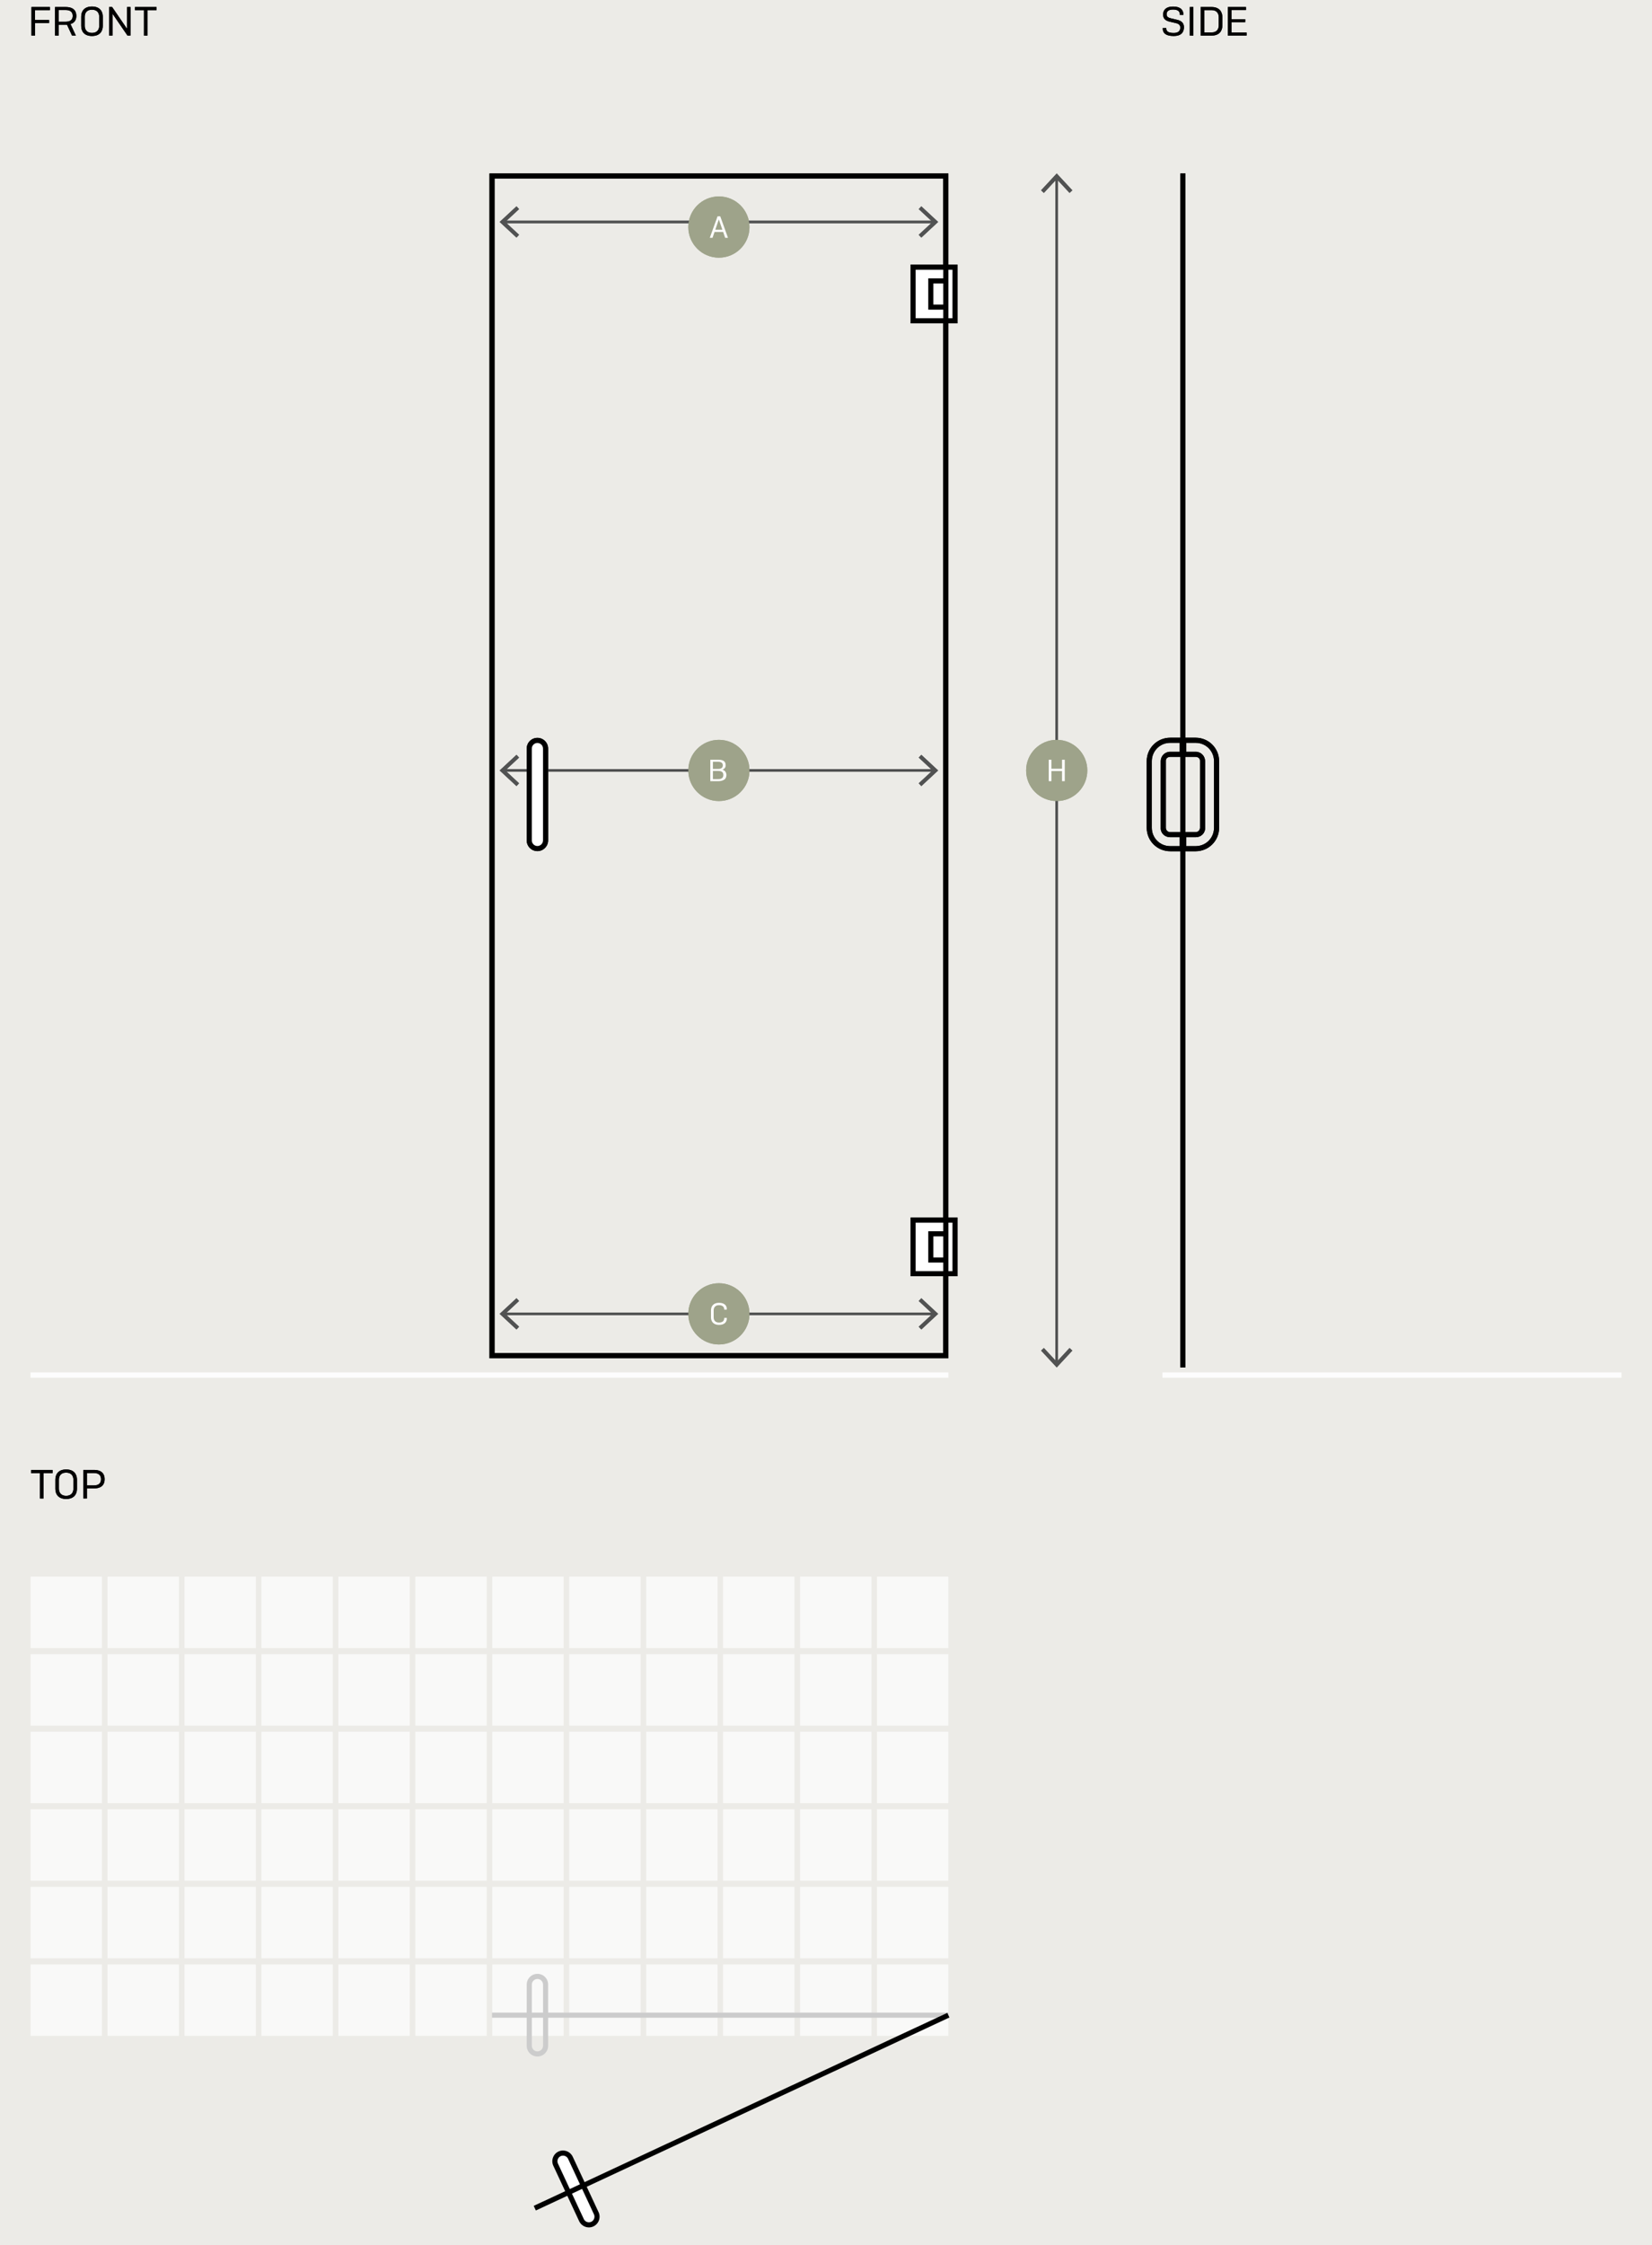 <?xml version="1.0" encoding="UTF-8"?><svg xmlns="http://www.w3.org/2000/svg" viewBox="0 0 648 880"><g id="BKG"><rect x="0" y="0" width="648" height="880" style="fill:#ecebe7; stroke-width:0px;"/></g><g id="Layer_1"><rect x="12" y="10" width="360" height="528" style="fill:none; stroke-width:0px;"/><g style="isolation:isolate;"><path d="M13.75,9.02v4.93h-1.41V2.75h7.23v1.22h-5.83v3.86h5.52v1.2h-5.52Z" style="fill:#000; stroke-width:0px;"/><path d="M23,9.69v4.26h-1.41V2.75h4.11c3.31,0,4.24,1.65,4.24,3.47,0,1.39-.54,2.69-2.29,3.22l2.1,4.51h-1.49l-1.98-4.27c-.19.02-.38.02-.58.02h-2.71ZM23,3.93v4.59h2.72c2.24,0,2.8-1.09,2.8-2.29s-.56-2.31-2.8-2.31h-2.72Z" style="fill:#000; stroke-width:0px;"/><path d="M31.85,10.17v-3.67c0-1.89,1.02-3.94,4.23-3.94s4.24,2.05,4.24,3.94v3.67c0,1.9-1.01,3.95-4.24,3.95s-4.23-2.05-4.23-3.95ZM38.92,10.11v-3.52c0-1.34-.67-2.79-2.85-2.79s-2.83,1.44-2.83,2.79v3.52c0,1.34.69,2.79,2.83,2.79s2.85-1.44,2.85-2.79Z" style="fill:#000; stroke-width:0px;"/><path d="M44.14,5.39v8.56h-1.33V2.75h1.17l5.87,8.58V2.75h1.33v11.2h-1.17l-5.87-8.56Z" style="fill:#000; stroke-width:0px;"/><path d="M57.85,3.98v9.97h-1.39V3.98h-3.52v-1.23h8.45v1.23h-3.54Z" style="fill:#000; stroke-width:0px;"/></g><g style="isolation:isolate;"><path d="M462.79,5.83v-.18c0-1.07-.59-1.91-2.67-1.91-1.84,0-2.51.77-2.51,1.84,0,.9.51,1.34,1.7,1.62l2.48.58c1.39.32,2.62,1.1,2.62,2.87,0,2.03-1.14,3.47-4,3.47-3.44,0-4.32-1.42-4.32-2.93v-.19h1.39v.16c0,.96.58,1.76,2.91,1.76,1.82,0,2.58-.82,2.58-2.11,0-.96-.58-1.49-1.68-1.74l-2.48-.58c-1.65-.38-2.58-1.17-2.58-2.8,0-1.74,1.12-3.12,3.92-3.12,2.99,0,4.03,1.44,4.03,3.07v.19h-1.39Z" style="fill:#000; stroke-width:0px;"/><path d="M468.1,13.95h-1.39V2.75h1.39v11.2Z" style="fill:#000; stroke-width:0px;"/><path d="M470.95,2.75h4.29c3.2,0,4.23,2.05,4.23,3.94v3.33c0,1.89-1.02,3.94-4.23,3.94h-4.29V2.75ZM475.24,12.72c2.15,0,2.82-1.42,2.82-2.79v-3.17c0-1.36-.67-2.79-2.82-2.79h-2.88v8.74h2.88Z" style="fill:#000; stroke-width:0px;"/><path d="M481.62,2.75h7.11v1.18h-5.7v3.6h5.41v1.15h-5.41v4.08h5.95v1.18h-7.36V2.75Z" style="fill:#000; stroke-width:0px;"/></g><g style="isolation:isolate;"><path d="M17.08,577.42v9.97h-1.39v-9.97h-3.52v-1.23h8.45v1.23h-3.54Z" style="fill:#000; stroke-width:0px;"/><path d="M21.72,583.61v-3.67c0-1.89,1.02-3.94,4.23-3.94s4.24,2.05,4.24,3.94v3.67c0,1.9-1.01,3.95-4.24,3.95s-4.23-2.05-4.23-3.95ZM28.79,583.54v-3.52c0-1.34-.67-2.79-2.85-2.79s-2.83,1.44-2.83,2.79v3.52c0,1.34.69,2.79,2.83,2.79s2.85-1.44,2.85-2.79Z" style="fill:#000; stroke-width:0px;"/><path d="M34.09,583.43v3.95h-1.41v-11.2h4.13c3.3,0,4.23,1.74,4.23,3.63s-.93,3.62-4.23,3.62h-2.72ZM34.09,577.38v4.87h2.71c2.22,0,2.82-1.15,2.82-2.43s-.59-2.43-2.82-2.43h-2.71Z" style="fill:#000; stroke-width:0px;"/></g><line x1="414.5" y1="69.63" x2="414.5" y2="534.37" style="fill:none; stroke:#515252; stroke-miterlimit:10;"/><polygon points="408.37 74.6 409.46 75.62 414.5 70.2 419.53 75.62 420.63 74.6 414.5 68 408.37 74.6" style="fill:#515252; stroke-width:0px;"/><polygon points="408.37 529.4 409.46 528.38 414.5 533.8 419.53 528.38 420.63 529.4 414.5 536 408.37 529.4" style="fill:#515252; stroke-width:0px;"/><circle cx="414.5" cy="302" r="12" style="fill:#9ea38a; stroke-width:0px;"/><g style="isolation:isolate;"><path d="M416.59,302.24h-4.17v3.96h-1.05v-8.4h1.05v3.53h4.17v-3.53h1.06v8.4h-1.06v-3.96Z" style="fill:#fff; stroke-width:0px;"/></g><rect x="456" y="10" width="180" height="528" style="fill:none; stroke-width:0px;"/><line x1="464" y1="536" x2="464" y2="68" style="fill:none; stroke:#000; stroke-miterlimit:10; stroke-width:2px;"/><rect x="12" y="538" width="360" height="2" style="fill:#fff; opacity:.7; stroke-width:0px;"/><rect x="456" y="538" width="180" height="2" style="fill:#fff; opacity:.7; stroke-width:0px;"/><path d="M459,296.67h5.7v-7.5h-5.7c-5.1,0-9.2,4.1-9.2,9.2v26.1c0,5.1,4.1,9.2,9.2,9.2h5.7v-7.5h-5.7c-1,0-1.7-.8-1.7-1.7v-26.1c-.1-1,.7-1.7,1.7-1.7ZM459,328.17h3.7v3.5h-3.7c-4,0-7.2-3.2-7.2-7.2v-26.1c0-4,3.2-7.2,7.2-7.2h3.7v3.5h-3.7c-2.1,0-3.7,1.7-3.7,3.7v26.1c-.1,2.1,1.6,3.7,3.7,3.7Z" style="fill:#000; stroke-width:0px;"/><path d="M470.7,298.37v26.1c0,.9-.7,1.7-1.7,1.7h-5.7v7.5h5.7c5.1,0,9.2-4.1,9.2-9.2v-26.1c0-5.1-4.1-9.2-9.2-9.2h-5.7v7.5h5.7c1,0,1.8.7,1.7,1.7ZM472.7,324.47v-26.1c0-2-1.6-3.7-3.7-3.7h-3.7v-3.5h3.7c4,0,7.2,3.2,7.2,7.2v26.1c0,4-3.2,7.2-7.2,7.2h-3.7v-3.5h3.7c2.1,0,3.8-1.6,3.7-3.7Z" style="fill:#000; stroke-width:0px;"/><rect x="12" y="10" width="360" height="528" style="fill:none; stroke-width:0px;"/><g style="isolation:isolate;"><path d="M13.75,9.02v4.93h-1.41V2.75h7.23v1.22h-5.83v3.86h5.52v1.2h-5.52Z" style="fill:#000; stroke-width:0px;"/><path d="M23,9.69v4.26h-1.41V2.75h4.11c3.31,0,4.24,1.65,4.24,3.47,0,1.39-.54,2.69-2.29,3.22l2.1,4.51h-1.49l-1.98-4.27c-.19.02-.38.02-.58.02h-2.71ZM23,3.93v4.59h2.72c2.24,0,2.8-1.09,2.8-2.29s-.56-2.31-2.8-2.31h-2.72Z" style="fill:#000; stroke-width:0px;"/><path d="M31.85,10.17v-3.67c0-1.89,1.02-3.94,4.23-3.94s4.24,2.05,4.24,3.94v3.67c0,1.9-1.01,3.95-4.24,3.95s-4.23-2.05-4.23-3.95ZM38.92,10.11v-3.52c0-1.34-.67-2.79-2.85-2.79s-2.83,1.44-2.83,2.79v3.52c0,1.34.69,2.79,2.83,2.79s2.85-1.44,2.85-2.79Z" style="fill:#000; stroke-width:0px;"/><path d="M44.14,5.39v8.56h-1.33V2.75h1.17l5.87,8.58V2.75h1.33v11.2h-1.17l-5.87-8.56Z" style="fill:#000; stroke-width:0px;"/><path d="M57.85,3.98v9.97h-1.39V3.98h-3.52v-1.23h8.45v1.23h-3.54Z" style="fill:#000; stroke-width:0px;"/></g><g style="isolation:isolate;"><path d="M462.79,5.83v-.18c0-1.07-.59-1.91-2.67-1.91-1.84,0-2.51.77-2.51,1.84,0,.9.51,1.34,1.7,1.62l2.48.58c1.39.32,2.62,1.1,2.62,2.87,0,2.03-1.14,3.47-4,3.47-3.44,0-4.32-1.42-4.32-2.93v-.19h1.39v.16c0,.96.58,1.76,2.91,1.76,1.82,0,2.58-.82,2.58-2.11,0-.96-.58-1.49-1.68-1.74l-2.48-.58c-1.65-.38-2.58-1.17-2.58-2.8,0-1.74,1.12-3.12,3.92-3.12,2.99,0,4.03,1.44,4.03,3.07v.19h-1.39Z" style="fill:#000; stroke-width:0px;"/><path d="M468.1,13.95h-1.39V2.75h1.39v11.2Z" style="fill:#000; stroke-width:0px;"/><path d="M470.95,2.75h4.29c3.2,0,4.23,2.05,4.23,3.94v3.33c0,1.89-1.02,3.94-4.23,3.94h-4.29V2.75ZM475.24,12.72c2.15,0,2.82-1.42,2.82-2.79v-3.17c0-1.36-.67-2.79-2.82-2.79h-2.88v8.74h2.88Z" style="fill:#000; stroke-width:0px;"/><path d="M481.62,2.75h7.11v1.18h-5.7v3.6h5.41v1.15h-5.41v4.08h5.95v1.18h-7.36V2.75Z" style="fill:#000; stroke-width:0px;"/></g><g style="isolation:isolate;"><path d="M17.08,577.42v9.97h-1.39v-9.97h-3.52v-1.23h8.45v1.23h-3.54Z" style="fill:#000; stroke-width:0px;"/><path d="M21.72,583.61v-3.67c0-1.89,1.02-3.94,4.23-3.94s4.24,2.05,4.24,3.94v3.67c0,1.9-1.01,3.95-4.24,3.95s-4.23-2.05-4.23-3.95ZM28.79,583.54v-3.52c0-1.34-.67-2.79-2.85-2.79s-2.83,1.44-2.83,2.79v3.52c0,1.34.69,2.79,2.83,2.79s2.85-1.44,2.85-2.79Z" style="fill:#000; stroke-width:0px;"/><path d="M34.09,583.43v3.95h-1.41v-11.2h4.13c3.3,0,4.23,1.74,4.23,3.63s-.93,3.62-4.23,3.62h-2.72ZM34.09,577.38v4.87h2.71c2.22,0,2.82-1.15,2.82-2.43s-.59-2.43-2.82-2.43h-2.71Z" style="fill:#000; stroke-width:0px;"/></g><line x1="414.5" y1="69.63" x2="414.5" y2="534.37" style="fill:none; stroke:#515252; stroke-miterlimit:10;"/><polygon points="408.37 74.6 409.46 75.62 414.5 70.2 419.53 75.62 420.63 74.6 414.5 68 408.37 74.6" style="fill:#515252; stroke-width:0px;"/><polygon points="408.37 529.4 409.46 528.38 414.5 533.8 419.53 528.38 420.63 529.4 414.5 536 408.37 529.4" style="fill:#515252; stroke-width:0px;"/><circle cx="414.5" cy="302" r="12" style="fill:#9ea38a; stroke-width:0px;"/><g style="isolation:isolate;"><path d="M416.59,302.24h-4.17v3.96h-1.05v-8.4h1.05v3.53h4.17v-3.53h1.06v8.4h-1.06v-3.96Z" style="fill:#fff; stroke-width:0px;"/></g><rect x="456" y="10" width="180" height="528" style="fill:none; stroke-width:0px;"/><line x1="464" y1="536" x2="464" y2="68" style="fill:none; stroke:#000; stroke-miterlimit:10; stroke-width:2px;"/><rect x="12" y="538" width="360" height="2" style="fill:#fff; opacity:.7; stroke-width:0px;"/><rect x="456" y="538" width="180" height="2" style="fill:#fff; opacity:.7; stroke-width:0px;"/><path d="M459,296.67h5.7v-7.5h-5.7c-5.1,0-9.2,4.1-9.2,9.2v26.1c0,5.1,4.1,9.2,9.2,9.2h5.7v-7.5h-5.7c-1,0-1.7-.8-1.7-1.7v-26.1c-.1-1,.7-1.7,1.7-1.7ZM459,328.17h3.7v3.5h-3.7c-4,0-7.2-3.2-7.2-7.2v-26.1c0-4,3.2-7.2,7.2-7.2h3.7v3.5h-3.7c-2.1,0-3.7,1.7-3.7,3.7v26.1c-.1,2.1,1.6,3.7,3.7,3.7Z" style="fill:#000; stroke-width:0px;"/><path d="M470.7,298.37v26.1c0,.9-.7,1.7-1.7,1.7h-5.7v7.5h5.7c5.1,0,9.2-4.1,9.2-9.2v-26.1c0-5.1-4.1-9.2-9.2-9.2h-5.7v7.5h5.7c1,0,1.8.7,1.7,1.7ZM472.7,324.47v-26.1c0-2-1.6-3.7-3.7-3.7h-3.7v-3.5h3.7c4,0,7.2,3.2,7.2,7.2v26.1c0,4-3.2,7.2-7.2,7.2h-3.7v-3.5h3.7c2.1,0,3.8-1.6,3.7-3.7Z" style="fill:#000; stroke-width:0px;"/><g style="opacity:.7;"><rect x="344" y="618" width="28" height="28" transform="translate(716 1264) rotate(-180)" style="fill:#fff; stroke-width:0px;"/><rect x="344" y="770" width="28" height="28" transform="translate(716 1568) rotate(-180)" style="fill:#fff; stroke-width:0px;"/><rect x="344" y="739.6" width="28" height="28" transform="translate(716 1507.2) rotate(-180)" style="fill:#fff; stroke-width:0px;"/><rect x="344" y="709.2" width="28" height="28" transform="translate(716 1446.4) rotate(-180)" style="fill:#fff; stroke-width:0px;"/><rect x="344" y="678.8" width="28" height="28" transform="translate(716 1385.6) rotate(-180)" style="fill:#fff; stroke-width:0px;"/><rect x="344" y="648.4" width="28" height="28" transform="translate(716 1324.8) rotate(-180)" style="fill:#fff; stroke-width:0px;"/><rect x="313.82" y="618" width="28" height="28" transform="translate(655.64 1264) rotate(-180)" style="fill:#fff; stroke-width:0px;"/><rect x="313.82" y="770" width="28" height="28" transform="translate(655.64 1568) rotate(-180)" style="fill:#fff; stroke-width:0px;"/><rect x="313.82" y="739.6" width="28" height="28" transform="translate(655.64 1507.2) rotate(-180)" style="fill:#fff; stroke-width:0px;"/><rect x="313.82" y="709.2" width="28" height="28" transform="translate(655.64 1446.4) rotate(-180)" style="fill:#fff; stroke-width:0px;"/><rect x="313.82" y="678.8" width="28" height="28" transform="translate(655.64 1385.6) rotate(-180)" style="fill:#fff; stroke-width:0px;"/><rect x="313.82" y="648.4" width="28" height="28" transform="translate(655.64 1324.8) rotate(-180)" style="fill:#fff; stroke-width:0px;"/><rect x="283.64" y="618" width="28" height="28" transform="translate(595.27 1264) rotate(-180)" style="fill:#fff; stroke-width:0px;"/><rect x="283.64" y="770" width="28" height="28" transform="translate(595.27 1568) rotate(-180)" style="fill:#fff; stroke-width:0px;"/><rect x="283.64" y="739.6" width="28" height="28" transform="translate(595.27 1507.2) rotate(-180)" style="fill:#fff; stroke-width:0px;"/><rect x="283.64" y="709.2" width="28" height="28" transform="translate(595.27 1446.4) rotate(-180)" style="fill:#fff; stroke-width:0px;"/><rect x="283.64" y="678.8" width="28" height="28" transform="translate(595.27 1385.6) rotate(-180)" style="fill:#fff; stroke-width:0px;"/><rect x="283.64" y="648.4" width="28" height="28" transform="translate(595.27 1324.8) rotate(-180)" style="fill:#fff; stroke-width:0px;"/><rect x="253.45" y="618" width="28" height="28" transform="translate(534.91 1264) rotate(-180)" style="fill:#fff; stroke-width:0px;"/><rect x="253.45" y="770" width="28" height="28" transform="translate(534.91 1568) rotate(-180)" style="fill:#fff; stroke-width:0px;"/><rect x="253.45" y="739.6" width="28" height="28" transform="translate(534.91 1507.2) rotate(-180)" style="fill:#fff; stroke-width:0px;"/><rect x="253.45" y="709.2" width="28" height="28" transform="translate(534.91 1446.4) rotate(-180)" style="fill:#fff; stroke-width:0px;"/><rect x="253.45" y="678.8" width="28" height="28" transform="translate(534.91 1385.6) rotate(-180)" style="fill:#fff; stroke-width:0px;"/><rect x="253.45" y="648.4" width="28" height="28" transform="translate(534.91 1324.8) rotate(-180)" style="fill:#fff; stroke-width:0px;"/><rect x="223.27" y="618" width="28" height="28" transform="translate(474.55 1264) rotate(-180)" style="fill:#fff; stroke-width:0px;"/><rect x="223.27" y="770" width="28" height="28" transform="translate(474.55 1568) rotate(-180)" style="fill:#fff; stroke-width:0px;"/><rect x="223.27" y="739.6" width="28" height="28" transform="translate(474.55 1507.2) rotate(-180)" style="fill:#fff; stroke-width:0px;"/><rect x="223.27" y="709.2" width="28" height="28" transform="translate(474.55 1446.4) rotate(-180)" style="fill:#fff; stroke-width:0px;"/><rect x="223.27" y="678.8" width="28" height="28" transform="translate(474.55 1385.6) rotate(-180)" style="fill:#fff; stroke-width:0px;"/><rect x="223.27" y="648.4" width="28" height="28" transform="translate(474.55 1324.8) rotate(-180)" style="fill:#fff; stroke-width:0px;"/><rect x="193.09" y="618" width="28" height="28" transform="translate(414.18 1264) rotate(-180)" style="fill:#fff; stroke-width:0px;"/><rect x="193.09" y="770" width="28" height="28" transform="translate(414.18 1568) rotate(-180)" style="fill:#fff; stroke-width:0px;"/><rect x="193.09" y="739.6" width="28" height="28" transform="translate(414.18 1507.2) rotate(-180)" style="fill:#fff; stroke-width:0px;"/><rect x="193.09" y="709.2" width="28" height="28" transform="translate(414.18 1446.4) rotate(-180)" style="fill:#fff; stroke-width:0px;"/><rect x="193.09" y="678.8" width="28" height="28" transform="translate(414.18 1385.6) rotate(-180)" style="fill:#fff; stroke-width:0px;"/><rect x="193.09" y="648.4" width="28" height="28" transform="translate(414.18 1324.8) rotate(-180)" style="fill:#fff; stroke-width:0px;"/><rect x="162.91" y="618" width="28" height="28" transform="translate(353.82 1264) rotate(-180)" style="fill:#fff; stroke-width:0px;"/><rect x="162.91" y="770" width="28" height="28" transform="translate(353.82 1568) rotate(-180)" style="fill:#fff; stroke-width:0px;"/><rect x="162.91" y="739.6" width="28" height="28" transform="translate(353.82 1507.2) rotate(-180)" style="fill:#fff; stroke-width:0px;"/><rect x="162.91" y="709.2" width="28" height="28" transform="translate(353.82 1446.4) rotate(-180)" style="fill:#fff; stroke-width:0px;"/><rect x="162.91" y="678.8" width="28" height="28" transform="translate(353.82 1385.6) rotate(-180)" style="fill:#fff; stroke-width:0px;"/><rect x="162.91" y="648.4" width="28" height="28" transform="translate(353.82 1324.8) rotate(-180)" style="fill:#fff; stroke-width:0px;"/><rect x="132.73" y="618" width="28" height="28" transform="translate(293.45 1264) rotate(-180)" style="fill:#fff; stroke-width:0px;"/><rect x="132.73" y="770" width="28" height="28" transform="translate(293.45 1568) rotate(-180)" style="fill:#fff; stroke-width:0px;"/><rect x="132.73" y="739.6" width="28" height="28" transform="translate(293.45 1507.2) rotate(-180)" style="fill:#fff; stroke-width:0px;"/><rect x="132.73" y="709.2" width="28" height="28" transform="translate(293.45 1446.4) rotate(-180)" style="fill:#fff; stroke-width:0px;"/><rect x="132.73" y="678.8" width="28" height="28" transform="translate(293.45 1385.6) rotate(-180)" style="fill:#fff; stroke-width:0px;"/><rect x="132.73" y="648.4" width="28" height="28" transform="translate(293.45 1324.8) rotate(-180)" style="fill:#fff; stroke-width:0px;"/><rect x="102.55" y="618" width="28" height="28" transform="translate(233.09 1264) rotate(-180)" style="fill:#fff; stroke-width:0px;"/><rect x="102.55" y="770" width="28" height="28" transform="translate(233.09 1568) rotate(-180)" style="fill:#fff; stroke-width:0px;"/><rect x="102.55" y="739.6" width="28" height="28" transform="translate(233.09 1507.2) rotate(-180)" style="fill:#fff; stroke-width:0px;"/><rect x="102.55" y="709.2" width="28" height="28" transform="translate(233.09 1446.4) rotate(-180)" style="fill:#fff; stroke-width:0px;"/><rect x="102.55" y="678.8" width="28" height="28" transform="translate(233.09 1385.6) rotate(-180)" style="fill:#fff; stroke-width:0px;"/><rect x="102.55" y="648.4" width="28" height="28" transform="translate(233.09 1324.8) rotate(-180)" style="fill:#fff; stroke-width:0px;"/><rect x="72.36" y="618" width="28" height="28" transform="translate(172.73 1264) rotate(-180)" style="fill:#fff; stroke-width:0px;"/><rect x="72.36" y="770" width="28" height="28" transform="translate(172.73 1568) rotate(-180)" style="fill:#fff; stroke-width:0px;"/><rect x="72.36" y="739.6" width="28" height="28" transform="translate(172.73 1507.2) rotate(-180)" style="fill:#fff; stroke-width:0px;"/><rect x="72.36" y="709.2" width="28" height="28" transform="translate(172.73 1446.4) rotate(-180)" style="fill:#fff; stroke-width:0px;"/><rect x="72.36" y="678.8" width="28" height="28" transform="translate(172.73 1385.6) rotate(-180)" style="fill:#fff; stroke-width:0px;"/><rect x="72.36" y="648.4" width="28" height="28" transform="translate(172.73 1324.8) rotate(-180)" style="fill:#fff; stroke-width:0px;"/><rect x="42.18" y="618" width="28" height="28" transform="translate(112.36 1264) rotate(-180)" style="fill:#fff; stroke-width:0px;"/><rect x="42.18" y="770" width="28" height="28" transform="translate(112.36 1568) rotate(-180)" style="fill:#fff; stroke-width:0px;"/><rect x="42.18" y="739.6" width="28" height="28" transform="translate(112.36 1507.2) rotate(-180)" style="fill:#fff; stroke-width:0px;"/><rect x="42.18" y="709.2" width="28" height="28" transform="translate(112.36 1446.4) rotate(-180)" style="fill:#fff; stroke-width:0px;"/><rect x="42.18" y="678.8" width="28" height="28" transform="translate(112.36 1385.6) rotate(-180)" style="fill:#fff; stroke-width:0px;"/><rect x="42.18" y="648.4" width="28" height="28" transform="translate(112.36 1324.8) rotate(-180)" style="fill:#fff; stroke-width:0px;"/><rect x="12" y="618" width="28" height="28" transform="translate(52 1264) rotate(-180)" style="fill:#fff; stroke-width:0px;"/><rect x="12" y="770" width="28" height="28" transform="translate(52 1568) rotate(-180)" style="fill:#fff; stroke-width:0px;"/><rect x="12" y="739.6" width="28" height="28" transform="translate(52 1507.2) rotate(-180)" style="fill:#fff; stroke-width:0px;"/><rect x="12" y="709.2" width="28" height="28" transform="translate(52 1446.4) rotate(-180)" style="fill:#fff; stroke-width:0px;"/><rect x="12" y="678.8" width="28" height="28" transform="translate(52 1385.6) rotate(-180)" style="fill:#fff; stroke-width:0px;"/><rect x="12" y="648.4" width="28" height="28" transform="translate(52 1324.8) rotate(-180)" style="fill:#fff; stroke-width:0px;"/></g><g style="isolation:isolate;"><path d="M210.81,775.7c1.2,0,2.2,1,2.2,2.2v24c0,1.2-1,2.2-2.2,2.2s-2.2-1-2.2-2.2v-24c0-1.2,1-2.2,2.2-2.2M210.81,773.7c-2.32,0-4.2,1.88-4.2,4.2v24c0,2.32,1.88,4.2,4.2,4.2s4.2-1.88,4.2-4.2v-24c0-2.32-1.88-4.2-4.2-4.2h0Z" style="fill:#ccc; stroke-width:0px;"/></g><line x1="193" y1="789.9" x2="372" y2="789.9" style="fill:none; isolation:isolate; stroke:#ccc; stroke-miterlimit:10; stroke-width:2px;"/><path d="M231,872.09c-1.25,0-2.39-.72-2.92-1.84l-10.14-21.75c-.75-1.6-.05-3.51,1.55-4.25.42-.2.87-.3,1.34-.3,1.25,0,2.4.72,2.92,1.84l10.14,21.75c.36.77.39,1.64.1,2.44-.29.81-.88,1.45-1.65,1.81-.42.2-.87.3-1.34.3h0Z" style="fill:#fff; stroke-width:0px;"/><path d="M220.83,844.95c.83,0,1.64.47,2.01,1.27l10.14,21.75c.51,1.09.02,2.42-1.06,2.92-.29.14-.61.2-.91.2-.83,0-1.64-.47-2.01-1.27l-10.14-21.75c-.51-1.09-.02-2.42,1.06-2.92.29-.14.61-.2.91-.2M220.83,842.95c-.61,0-1.21.13-1.76.39-1.01.47-1.78,1.31-2.16,2.37-.39,1.06-.34,2.2.13,3.21l10.14,21.75c.69,1.47,2.19,2.42,3.82,2.42.61,0,1.2-.13,1.76-.39,2.1-.98,3.01-3.48,2.03-5.58l-10.14-21.75c-.69-1.47-2.19-2.42-3.82-2.42h0Z" style="fill:#000; stroke-width:0px;"/><line x1="209.77" y1="865.55" x2="372" y2="789.9" style="fill:none; stroke:#000; stroke-miterlimit:10; stroke-width:2px;"/><path d="M209.74,865.56c-10.74-22.98-16.74-48.62-16.74-75.66" style="fill:none; isolation:isolate; opacity:.3; stroke:#000; stroke-dasharray:0 2; stroke-miterlimit:10; stroke-width:2.53px;"/><line x1="366.36" y1="87" x2="197.62" y2="87" style="fill:none; stroke:#515252; stroke-miterlimit:10;"/><polygon points="361.39 80.87 360.37 81.96 365.79 87 360.37 92.03 361.39 93.13 367.99 87 361.39 80.87" style="fill:#515252; stroke-width:0px;"/><polygon points="202.59 80.87 203.61 81.96 198.19 87 203.61 92.03 202.59 93.13 195.99 87 202.59 80.87" style="fill:#515252; stroke-width:0px;"/><line x1="366.36" y1="302" x2="197.62" y2="302" style="fill:none; stroke:#515252; stroke-miterlimit:10;"/><polygon points="361.39 295.87 360.37 296.96 365.79 302 360.37 307.03 361.39 308.13 367.99 302 361.39 295.87" style="fill:#515252; stroke-width:0px;"/><polygon points="202.59 295.87 203.61 296.96 198.19 302 203.61 307.03 202.59 308.13 195.99 302 202.59 295.87" style="fill:#515252; stroke-width:0px;"/><circle cx="281.99" cy="302" r="12" style="fill:#9ea38a; stroke-width:0px;"/><path d="M281.73,306.2c-.9,0-1.7-.2-2.4-.7-.5-.4-.7-1.1-.7-1.7,0-1,.6-1.9,1.6-2.1-.8-.2-1.4-1-1.3-1.8,0-1.4.9-2.1,2.8-2.1h3.2v8.4h-3.2ZM280.03,300c0,.9.6,1.4,1.8,1.4h2.1s0-2.8,0-2.8h-2.1c-1.2,0-1.8.5-1.8,1.4ZM281.83,302.2c-1.4,0-2,.5-2,1.6s.7,1.6,2,1.6h2.1s0-3.2,0-3.2h-2.1Z" style="fill:#fff; stroke-width:0px;"/><line x1="366.36" y1="515" x2="197.62" y2="515" style="fill:none; stroke:#515252; stroke-miterlimit:10;"/><polygon points="361.39 508.87 360.37 509.96 365.79 515 360.37 520.03 361.39 521.13 367.99 515 361.39 508.87" style="fill:#515252; stroke-width:0px;"/><polygon points="202.59 508.87 203.61 509.96 198.19 515 203.61 520.03 202.59 521.13 195.99 515 202.59 508.87" style="fill:#515252; stroke-width:0px;"/><circle cx="281.99" cy="515" r="12" style="fill:#9ea38a; stroke-width:0px;"/><path d="M279.92,516.56v.23c0,.78.5,1.62,2.04,1.62s2.09-1.04,2.09-2.04v-2.75c0-.98-.52-2.03-2.09-2.03s-2.04.82-2.04,1.55v.19h-1.03v-.24c0-1.15.74-2.42,3.07-2.42,2.36,0,3.13,1.54,3.13,2.95v2.75c0,1.43-.77,2.96-3.13,2.96-2.33,0-3.07-1.31-3.07-2.49v-.28h1.03Z" style="fill:#fff; stroke-width:0px;"/><circle cx="281.99" cy="89" r="12" style="fill:#9ea38a; stroke-width:0px;"/><g style="isolation:isolate;"><path d="M279.54,93.2h-1.1s3.02-8.4,3.02-8.4h1.06s3.03,8.4,3.03,8.4h-1.06s-.79-2.29-.79-2.29h-3.37s-.79,2.29-.79,2.29ZM280.62,90.07h2.79s-1.39-4.05-1.39-4.05l-1.4,4.05Z" style="fill:#fff; stroke-width:0px;"/></g><path d="M369.99,70v35.57h-4.2c-.7-.6-1.6-.95-2.54-.95-.68,0-1.35.18-1.94.52-1.65.95-2.34,2.96-1.71,4.7v10.79c-.65,1.77.07,3.8,1.77,4.74.58.32,1.23.49,1.88.49.94,0,1.84-.35,2.54-.95h4.2v354.11h-4.2c-.7-.6-1.6-.95-2.54-.95-.68,0-1.35.18-1.94.52-1.65.95-2.34,2.96-1.71,4.7v10.79c-.65,1.77.07,3.8,1.77,4.74.58.32,1.23.49,1.88.49.94,0,1.84-.35,2.54-.95h4.2v32.02h-176V70h176M210.8,296.8c1.95,0,3.53-1.58,3.53-3.53s-1.58-3.53-3.53-3.53-3.53,1.58-3.53,3.53,1.58,3.53,3.53,3.53M210.8,332.77c1.95,0,3.53-1.58,3.53-3.53s-1.58-3.53-3.53-3.53-3.53,1.58-3.53,3.53,1.58,3.53,3.53,3.53M371.99,68h-180v464.41h180v-36.02h-7.1c-.35.61-.98.95-1.64.95-.31,0-.62-.08-.91-.24-.91-.51-1.24-1.66-.74-2.57v-11.63c-.5-.9-.18-2.04.71-2.55.3-.17.62-.25.94-.25.65,0,1.29.34,1.64.95h7.1V122.92h-7.1c-.35.61-.98.95-1.64.95-.31,0-.62-.08-.91-.24-.91-.51-1.24-1.66-.74-2.57v-11.63c-.5-.9-.18-2.04.71-2.55.3-.17.62-.25.94-.25.65,0,1.29.34,1.64.95h7.1v-39.57h0ZM210.8,294.8c-.84,0-1.53-.68-1.53-1.53s.68-1.53,1.53-1.53,1.53.68,1.53,1.53-.68,1.53-1.53,1.53h0ZM210.8,330.77c-.84,0-1.53-.68-1.53-1.53s.68-1.53,1.53-1.53,1.53.68,1.53,1.53-.68,1.53-1.53,1.53h0Z" style="fill:#000; stroke-width:0px;"/><rect x="370.99" y="104.74" width="3.62" height="21" style="fill:#fff; stroke:#000; stroke-linecap:round; stroke-miterlimit:10; stroke-width:2px;"/><rect x="358.16" y="104.74" width="12.83" height="21" style="fill:#fff; stroke:#000; stroke-linecap:round; stroke-miterlimit:10; stroke-width:2px;"/><polyline points="370.99 120.38 365.11 120.38 365.11 110.11 370.99 110.11" style="fill:none; stroke:#000; stroke-miterlimit:10; stroke-width:2px;"/><rect x="370.99" y="478.26" width="3.62" height="21" style="fill:#fff; stroke:#000; stroke-linecap:round; stroke-miterlimit:10; stroke-width:2px;"/><rect x="358.16" y="478.26" width="12.83" height="21" style="fill:#fff; stroke:#000; stroke-linecap:round; stroke-miterlimit:10; stroke-width:2px;"/><polyline points="370.99 493.89 365.11 493.89 365.11 483.62 370.99 483.62" style="fill:none; stroke:#000; stroke-miterlimit:10; stroke-width:2px;"/><path d="M210.8,332.62c-1.76,0-3.2-1.44-3.2-3.2v-36c0-1.76,1.44-3.2,3.2-3.2s3.2,1.44,3.2,3.2v36c0,1.76-1.44,3.2-3.2,3.2Z" style="fill:#fff; stroke-width:0px;"/><path d="M210.8,291.22c1.2,0,2.2,1,2.2,2.2v36c0,1.2-1,2.2-2.2,2.2s-2.2-1-2.2-2.2v-36c0-1.2,1-2.2,2.2-2.2M210.8,289.22c-2.32,0-4.2,1.88-4.2,4.2v36c0,2.32,1.88,4.2,4.2,4.2s4.2-1.88,4.2-4.2v-36c0-2.32-1.88-4.2-4.2-4.2h0Z" style="fill:#000; stroke-width:0px;"/><line x1="366.36" y1="87" x2="197.62" y2="87" style="fill:none; stroke:#515252; stroke-miterlimit:10;"/><polygon points="361.39 80.87 360.37 81.96 365.79 87 360.37 92.03 361.39 93.13 367.99 87 361.39 80.87" style="fill:#515252; stroke-width:0px;"/><polygon points="202.59 80.87 203.61 81.96 198.19 87 203.61 92.03 202.59 93.13 195.99 87 202.59 80.87" style="fill:#515252; stroke-width:0px;"/><line x1="366.36" y1="302" x2="197.62" y2="302" style="fill:none; stroke:#515252; stroke-miterlimit:10;"/><polygon points="361.39 295.87 360.37 296.96 365.79 302 360.37 307.03 361.39 308.13 367.99 302 361.39 295.87" style="fill:#515252; stroke-width:0px;"/><polygon points="202.59 295.87 203.61 296.96 198.19 302 203.61 307.03 202.59 308.13 195.99 302 202.59 295.87" style="fill:#515252; stroke-width:0px;"/><circle cx="281.99" cy="302" r="12" style="fill:#9ea38a; stroke-width:0px;"/><path d="M278.63,306.2v-8.4h3.2c1.9,0,2.8.7,2.8,2.1.1.8-.5,1.6-1.3,1.8,1,.2,1.6,1.1,1.6,2.1,0,.6-.2,1.3-.7,1.7-.7.5-1.5.7-2.4.7h-3.2ZM281.73,298.6h-2.1v2.8h2.1c1.2,0,1.8-.5,1.8-1.4s-.6-1.4-1.8-1.4ZM281.73,302.2h-2.1v3.2h2.1c1.3,0,2-.5,2-1.6s-.6-1.6-2-1.6h0Z" style="fill:#fff; stroke-width:0px;"/><line x1="366.36" y1="515" x2="197.62" y2="515" style="fill:none; stroke:#515252; stroke-miterlimit:10;"/><polygon points="361.39 508.87 360.37 509.96 365.79 515 360.37 520.03 361.39 521.13 367.99 515 361.39 508.87" style="fill:#515252; stroke-width:0px;"/><polygon points="202.59 508.87 203.61 509.96 198.19 515 203.61 520.03 202.59 521.13 195.99 515 202.59 508.87" style="fill:#515252; stroke-width:0px;"/><circle cx="281.99" cy="515" r="12" style="fill:#9ea38a; stroke-width:0px;"/><path d="M285.09,516.56v.28c0,1.19-.74,2.49-3.07,2.49s-3.13-1.54-3.13-2.96v-2.75c0-1.42.77-2.95,3.13-2.95s3.07,1.27,3.07,2.42v.24h-1.03v-.19c0-.73-.5-1.55-2.04-1.55s-2.09,1.04-2.09,2.03v2.75c0,1,.52,2.04,2.09,2.04s2.04-.84,2.04-1.62v-.23h1.03Z" style="fill:#fff; stroke-width:0px;"/><circle cx="281.99" cy="89" r="12" style="fill:#9ea38a; stroke-width:0px;"/><g style="isolation:isolate;"><path d="M283.65,90.91h-3.37l-.79,2.29h-1.06l3.03-8.4h1.06l3.02,8.4h-1.1l-.79-2.29ZM281.96,86.01l-1.39,4.05h2.79l-1.4-4.05Z" style="fill:#fff; stroke-width:0px;"/></g><path d="M369.99,70v35.57h-4.2c-.7-.6-1.6-.95-2.54-.95-.68,0-1.35.18-1.94.52-1.65.95-2.34,2.96-1.71,4.7v10.79c-.65,1.77.07,3.8,1.77,4.74.58.32,1.23.49,1.88.49.94,0,1.84-.35,2.54-.95h4.2v354.11h-4.2c-.7-.6-1.6-.95-2.54-.95-.68,0-1.35.18-1.94.52-1.65.95-2.34,2.96-1.71,4.7v10.79c-.65,1.77.07,3.8,1.77,4.74.58.32,1.23.49,1.88.49.94,0,1.84-.35,2.54-.95h4.2v32.02h-176V70h176M210.8,296.8c1.95,0,3.53-1.58,3.53-3.53s-1.58-3.53-3.53-3.53-3.53,1.58-3.53,3.53,1.58,3.53,3.53,3.53M210.8,332.77c1.95,0,3.53-1.58,3.53-3.53s-1.58-3.53-3.53-3.53-3.53,1.58-3.53,3.53,1.58,3.53,3.53,3.53M371.99,68h-180v464.41h180v-36.02h-7.1c-.35.61-.98.95-1.64.95-.31,0-.62-.08-.91-.24-.91-.51-1.24-1.66-.74-2.57v-11.63c-.5-.9-.18-2.04.71-2.55.3-.17.62-.25.94-.25.65,0,1.29.34,1.64.95h7.1V122.92h-7.1c-.35.61-.98.95-1.64.95-.31,0-.62-.08-.91-.24-.91-.51-1.24-1.66-.74-2.57v-11.63c-.5-.9-.18-2.04.71-2.55.3-.17.62-.25.94-.25.65,0,1.29.34,1.64.95h7.1v-39.57h0ZM210.8,294.8c-.84,0-1.53-.68-1.53-1.53s.68-1.53,1.53-1.53,1.53.68,1.53,1.53-.68,1.53-1.53,1.53h0ZM210.8,330.77c-.84,0-1.53-.68-1.53-1.53s.68-1.53,1.53-1.53,1.53.68,1.53,1.53-.68,1.53-1.53,1.53h0Z" style="fill:#000; stroke-width:0px;"/><rect x="370.99" y="104.74" width="3.62" height="21" style="fill:#fff; stroke:#000; stroke-linecap:round; stroke-miterlimit:10; stroke-width:2px;"/><rect x="358.16" y="104.74" width="12.83" height="21" style="fill:#fff; stroke:#000; stroke-linecap:round; stroke-miterlimit:10; stroke-width:2px;"/><polyline points="370.99 120.38 365.11 120.38 365.11 110.11 370.99 110.11" style="fill:none; stroke:#000; stroke-miterlimit:10; stroke-width:2px;"/><rect x="370.99" y="478.26" width="3.62" height="21" style="fill:#fff; stroke:#000; stroke-linecap:round; stroke-miterlimit:10; stroke-width:2px;"/><rect x="358.16" y="478.26" width="12.83" height="21" style="fill:#fff; stroke:#000; stroke-linecap:round; stroke-miterlimit:10; stroke-width:2px;"/><polyline points="370.99 493.89 365.11 493.89 365.11 483.62 370.99 483.62" style="fill:none; stroke:#000; stroke-miterlimit:10; stroke-width:2px;"/><path d="M210.8,332.62c-1.76,0-3.2-1.44-3.2-3.2v-36c0-1.76,1.44-3.2,3.2-3.2s3.2,1.44,3.2,3.2v36c0,1.76-1.44,3.2-3.2,3.2Z" style="fill:#fff; stroke-width:0px;"/><path d="M210.8,291.22c1.2,0,2.2,1,2.2,2.2v36c0,1.2-1,2.2-2.2,2.2s-2.2-1-2.2-2.2v-36c0-1.2,1-2.2,2.2-2.2M210.8,289.22c-2.32,0-4.2,1.88-4.2,4.2v36c0,2.32,1.88,4.2,4.2,4.2s4.2-1.88,4.2-4.2v-36c0-2.32-1.88-4.2-4.2-4.2h0Z" style="fill:#000; stroke-width:0px;"/></g></svg>